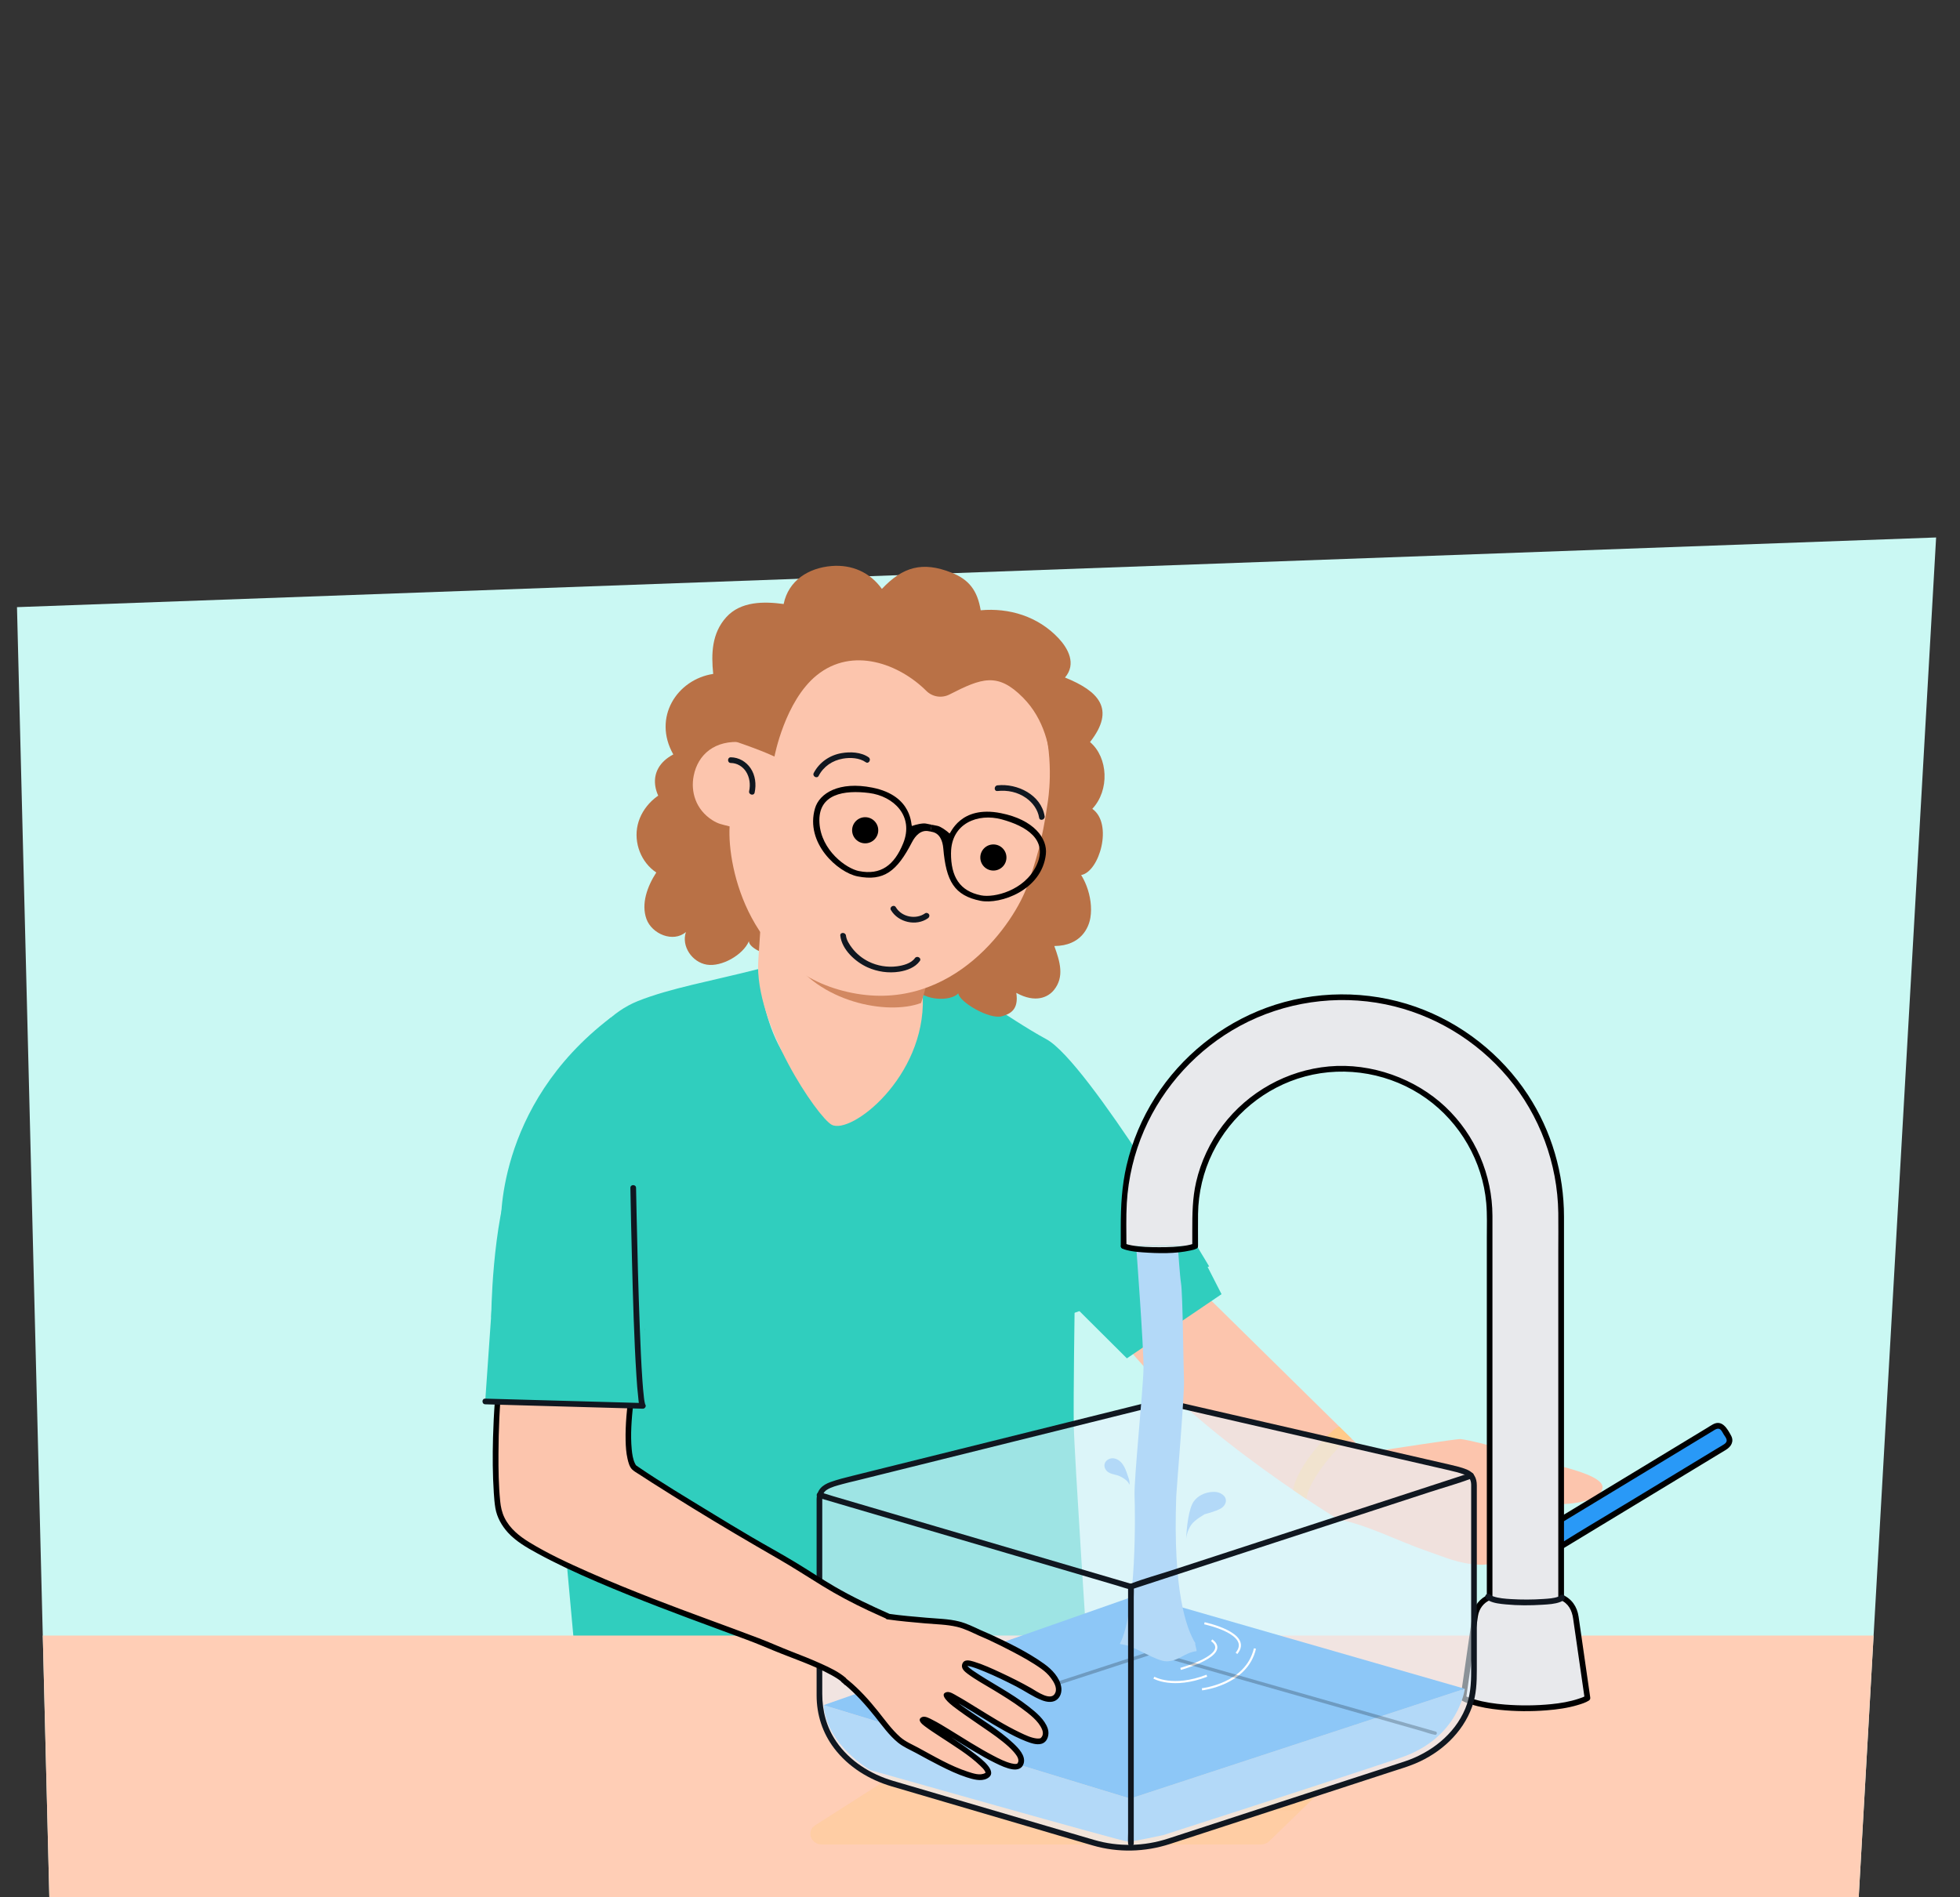 <?xml version="1.0" encoding="UTF-8"?>
<svg xmlns="http://www.w3.org/2000/svg" xmlns:xlink="http://www.w3.org/1999/xlink" viewBox="0 0 690 668">
  <rect x="0" y="0" width="690" height="668" fill="#333333" stroke="none"/>
  <defs>
    <style>
      .cls-1, .cls-2 {
        fill: none;
      }

      .cls-3 {
        fill: #30cebe;
      }

      .cls-4 {
        opacity: .42;
      }

      .cls-4, .cls-5, .cls-6 {
        mix-blend-mode: multiply;
      }

      .cls-5 {
        opacity: .28;
      }

      .cls-5, .cls-7 {
        fill: #ffca8a;
      }

      .cls-8 {
        isolation: isolate;
      }

      .cls-9 {
        fill: #101720;
      }

      .cls-10 {
        fill-rule: evenodd;
      }

      .cls-11 {
        fill: #fcc5ad;
      }

      .cls-2 {
        stroke: #fff;
        stroke-miterlimit: 10;
        stroke-width: .75px;
      }

      .cls-12 {
        fill: #b3d9f8;
      }

      .cls-13 {
        fill: #e7f3fd;
      }

      .cls-14 {
        fill: #8dc7f7;
      }

      .cls-15 {
        fill: #e8e9ec;
      }

      .cls-16 {
        fill: #2999f7;
      }

      .cls-17 {
        opacity: .6;
      }

      .cls-18 {
        opacity: .25;
      }

      .cls-19 {
        fill: #d28861;
      }

      .cls-20 {
        fill: #caf8f3;
      }

      .cls-21 {
        fill: #b97146;
      }

      .cls-22 {
        clip-path: url(#clippath);
      }

      .cls-23 {
        fill: #ffceb6;
      }
    </style>
    <clipPath id="clippath">
      <path id="Path_17571-2" data-name="Path 17571" class="cls-20" d="M17.37,668L5.98,213.77l675.61-24.53-27.25,478.76H17.37Z"/>
    </clipPath>
  </defs>
  <g class="cls-8">
    <g id="Voorgrond">
      <g>
        <g id="Achtergrond_2" data-name="Achtergrond 2">
          <path id="Path_17571" data-name="Path 17571" class="cls-20" d="M17.37,668L5.98,213.77l675.61-24.53-27.25,478.76H17.37Z"/>
          <g class="cls-22">
            <path class="cls-11" d="M388.92,421.04l90.2,88.77c.88,1.09,2.28,1.63,3.66,1.42,0,0,.02,0,.03,0,8.39-1.31,30.25-4.68,31.4-4.54,7.16.93,23.89,6.28,33.71,9.1,4.87,1.4,17.02,4.25,16.18,8.21-1.18,5.54-14.6,5.94-20.5,5.59l.49.44c2.51,1.47,2.12,6.87-.11,9.23-1.36,1.44-3.05,2.02-4.78,2.16v.17c.26,2.15-2.72,4.67-4.69,6.02-3.38,2.32-10.77,3.47-13.77,3.32-7.41-.37-11.74-2.55-18.9-5-9.01-3.08-21.36-9.4-30.58-10.88,0,0-60.08-36.26-80.84-69.71"/>
            <path class="cls-3" d="M214.91,358.36c-41.07,31.34-38.54,73.85-38.54,73.85l43.17,56.23-26.33-7.34,9.52,104.68h180.32s-4.88-74-5.04-84.05c-.16-10.05.31-41.78.31-41.78h0s18.39,18.31,18.39,18.31l33.32-22.59-11.35-22.22"/>
            <rect class="cls-23" x="14.34" y="575.87" width="671.4" height="99.99"/>
            <g>
              <g class="cls-4">
                <path class="cls-7" d="M495.59,591.76l-126.98.31h-1c-.84,0-1.65.24-2.33.68l-78.23,49.88c-3.29,2.09-1.66,6.8,2.35,6.8h154.46c1.13,0,2.21-.43,2.98-1.18l11.01-10.68,40.74-39.52c2.46-2.39.6-6.31-2.99-6.3Z"/>
              </g>
              <g class="cls-6">
                <path class="cls-1" d="M495.59,591.76l-126.98.31h-1c-.84,0-1.65.24-2.33.68l-78.23,49.88c-3.29,2.09-1.66,6.8,2.35,6.8,0,0,25.93.82,78.56.82s75.9-.82,75.9-.82c1.13,0,2.21-.43,2.98-1.18l11.01-10.68,40.74-39.52c2.46-2.39.6-6.31-2.99-6.3Z"/>
              </g>
              <path class="cls-5" d="M495.59,591.6l-126.98.31v2.98s0,42.52,0,42.52h89.24l40.74-39.52c2.46-2.39.6-6.31-2.99-6.3Z"/>
            </g>
            <path class="cls-3" d="M371.63,574.51l-3.01-135.51-6.62,28.83,63.67-21.94s-42.62-72.01-57.28-79.98c-14.84-8.07-27.47-19.18-43.45-23.26-.1,2.21-.69,5.26-.7,7.06-.14,14.74-11.68,33.47-23.16,34.54-19.58,1.81-31.15-15.2-34.12-43.06-16.06,4.13-31.1,6.73-42.48,11.31-35.85,14.42-45.02,97.66-45.02,97.66l40.53,27.82-3.43-37.33"/>
            <g class="cls-18">
              <line class="cls-13" x1="303.6" y1="609.29" x2="362.41" y2="591.52"/>
              <path class="cls-9" d="M303.73,609.78c6.63-2,13.25-4.01,19.88-6.01,10.56-3.19,21.11-6.38,31.67-9.57,2.42-.73,4.84-1.46,7.26-2.19.62-.19.35-1.16-.27-.97-6.63,2-13.25,4.01-19.88,6.01-10.56,3.19-21.11,6.38-31.67,9.57-2.42.73-4.84,1.46-7.26,2.19-.62.19-.35,1.16.27.97h0Z"/>
            </g>
            <g>
              <g>
                <path class="cls-16" d="M549.36,544.57l-4.17-6.88,58.36-35.37c1.13-.68,2.59-.32,3.27.8l1.7,2.8c.68,1.13.32,2.59-.8,3.27l-58.36,35.37Z"/>
                <path d="M550.22,544.07c-1.39-2.29-2.78-4.59-4.17-6.88l-.36,1.37c7.02-4.25,14.04-8.51,21.06-12.76,10.63-6.44,21.27-12.89,31.9-19.33l4.13-2.5c1-.6,2.19-1.6,3.18-.33.33.42.57.94.85,1.4.32.53.84,1.13,1,1.75.21.79-.25,1.32-.84,1.71-.92.6-1.89,1.14-2.83,1.71-9.98,6.05-19.96,12.1-29.94,18.15-8.31,5.03-16.68,9.97-24.92,15.11-.14.09-.28.17-.42.26-1.1.67-.1,2.4,1.01,1.73,7.33-4.44,14.66-8.88,21.99-13.33,10.7-6.48,21.39-12.97,32.09-19.45,1.22-.74,2.44-1.48,3.66-2.22,1.8-1.09,2.93-2.92,1.79-5.02-1.29-2.38-3.14-5.7-6.36-3.95-.72.39-1.41.85-2.11,1.28-9.94,6.03-19.89,12.05-29.83,18.08-8.66,5.25-17.31,10.49-25.97,15.74-.15.09-.3.18-.44.27-.46.28-.64.9-.36,1.37,1.39,2.29,2.78,4.59,4.17,6.88.67,1.1,2.4.1,1.73-1.01Z"/>
              </g>
              <g>
                <path class="cls-15" d="M420.76,438.71v-10.58c0-28.58,23.25-51.83,51.83-51.83,28.58,0,51.83,23.25,51.83,51.83v134.26c-2.64,1.02-4.64,3.39-5.06,6.34l-4.2,29.15s5.85,3.58,22.01,3.58c16.16,0,21.7-3.58,21.7-3.58l-4.2-29.15c-.42-2.95-2.42-5.33-5.06-6.34v-134.26c0-42.47-34.55-77.02-77.02-77.02-42.47,0-77.02,34.55-77.02,77.02v10.58"/>
                <path d="M421.76,438.71c0-3.76-.04-7.53,0-11.29.1-7.46,1.85-14.89,5.15-21.59,6.43-13.09,18.42-23.03,32.51-26.81,14.57-3.91,30.4-1.02,42.67,7.72,11.96,8.52,19.85,22.2,21.13,36.84.36,4.08.2,8.24.2,12.33,0,7.58,0,15.16,0,22.73,0,10.33,0,20.66,0,30.99v32.07c0,8.81,0,17.61,0,26.42,0,4.54,0,9.09,0,13.63,0,.21,0,.41,0,.62l.73-.96c-3.21,1.32-5.31,3.99-5.82,7.43-.28,1.89-.55,3.79-.82,5.69-.88,6.13-1.77,12.26-2.65,18.39-.23,1.57-.45,3.13-.68,4.7-.07.45.05.88.46,1.13.97.59,2.11.96,3.17,1.31,3.27,1.06,6.71,1.61,10.13,1.96,5.49.57,11.07.61,16.56.17,3.69-.29,7.42-.8,10.97-1.87,1.3-.39,2.73-.83,3.89-1.57.42-.27.53-.67.46-1.13-1.36-9.47-2.73-18.93-4.09-28.4-.52-3.58-2.46-6.4-5.87-7.8l.73.96c0-4.43,0-8.87,0-13.3,0-10.61,0-21.22,0-31.84,0-12.86,0-25.72,0-38.58,0-11.18,0-22.35,0-33.53,0-5.56,0-11.13,0-16.69,0-15.21-4.35-30.2-12.69-42.93-9.38-14.31-23.39-25.34-39.54-31.03-16.87-5.94-35.73-5.82-52.52.34-16.06,5.9-29.94,17.09-39.13,31.52-4.7,7.37-8.15,15.55-10.13,24.07-1.65,7.11-2.03,14.27-2.03,21.54,0,2.25,0,4.51,0,6.76,0,1.29,2,1.29,2,0,0-5.04-.16-10.11.13-15.14.52-8.79,2.58-17.5,6.09-25.58,6.8-15.64,18.85-28.74,33.86-36.84,15.52-8.37,33.86-11.06,51.14-7.52,16.78,3.43,32.06,12.62,43.07,25.72,11.18,13.31,17.51,30.34,17.74,47.72.06,4.5,0,9,0,13.5,0,10.3,0,20.61,0,30.91,0,12.64,0,25.28,0,37.92v33.76c0,6.13,0,12.25,0,18.38,0,.28,0,.56,0,.84,0,.48.32.79.73.96,2.84,1.16,4.08,3.67,4.49,6.53.3,2.08.6,4.16.9,6.23.85,5.87,1.69,11.74,2.54,17.61.21,1.47.42,2.95.64,4.42l.46-1.13c-.86.55-1.69.81-2.67,1.13-3.07,1.02-6.31,1.56-9.52,1.88-5.42.55-10.94.58-16.37.15-3.57-.28-7.16-.79-10.6-1.8-1.29-.38-2.45-.71-3.54-1.37l.46,1.13c1.33-9.25,2.66-18.5,4-27.75.07-.46.13-.93.2-1.39.41-2.54,1.96-4.67,4.37-5.66.42-.17.73-.49.73-.96,0-3.3,0-6.6,0-9.9,0-8.18,0-16.36,0-24.54,0-10.73,0-21.46,0-32.19,0-10.69,0-21.39,0-32.08v-25.09c0-3.48,0-6.96,0-10.45-.04-14.45-6.04-28.45-16.55-38.38s-26.02-15.61-41-14.25c-14.78,1.34-28.45,8.98-37.42,20.79-4.47,5.88-7.69,12.73-9.35,19.93-1.3,5.65-1.35,11.31-1.35,17.07,0,1.81,0,3.61,0,5.42,0,1.29,2,1.29,2,0h0Z"/>
              </g>
              <path class="cls-9" d="M522.94,562.38c.17.61.79,1,1.31,1.26,1.79.88,3.94,1.07,5.89,1.26,4.26.41,8.61.39,12.88.12,2.05-.13,4.31-.23,6.26-.98.71-.27,1.59-.73,1.61-1.6.03-1.29-1.97-1.29-2,0,0-.27.16-.5.16-.5,0,.02.16-.08-.08.05-.2.12-.28.14-.3.15-1.65.64-3.57.73-5.32.85-3.79.26-7.63.27-11.42.04-2.09-.13-4.28-.28-6.28-.97-.3-.1-.28-.1-.57-.24-.14-.07-.47-.27-.22-.12-.28-.17-.05-.08.01.15-.34-1.24-2.27-.71-1.93.53h0Z"/>
            </g>
          </g>
        </g>
        <g>
          <path class="cls-21" d="M238.02,277.44c-6.46,1.29-12.04,6.64-13.52,12.97-1.49,6.33,1.21,13.26,6.54,16.79-3.18,4.92-5.38,11.02-3.47,16.35,1.92,5.33,9.43,8.45,13.9,4.61-1.67,5.01,2.18,10.64,7.36,11.49,5.18.85,12.74-3.39,14.82-8.26-.02,2.38,6.28,5.21,8.62,4.51s5.88-2.49,6.95-4.67c1.07-2.18-5.52-5.53-4.18-7.57l-16.43-44.33-20.58-1.89Z"/>
          <path class="cls-21" d="M377.07,304.36c4.25,2.52,8.02,11.49,6.78,18.82-.55,3.28-3.15,9.83-12.69,9.91,2,5.5,3.63,10.86-.15,15.51-1.96,2.42-6.36,4.76-13.23.98.91,6.02-2.21,7.39-4.95,8.21-4.5,1.35-15.24-5.09-15.46-8.04-2.67,2.9-11.82,2.63-14.95-1.57-3.12-4.19.18-7.2,2.97-10.66l19-41.79,32.68,8.62Z"/>
          <path class="cls-21" d="M237.63,287.25c-7.86-5.87-10.62-16.3-.6-21.62-7.36-13,1.28-26.4,14.05-28.35-.73-7.13-.51-14.31,4.59-19.96,5.1-5.65,13.27-5.6,20.21-4.65,1.68-8.3,8.78-12.73,16.88-13.38,7.08-.57,13.5,2.18,17.7,8.06,7.36-7.79,14.26-9.76,24.44-5.76,6.21,2.44,9.19,6.3,10.34,13.28,9.95-.91,20.17,2.11,27.44,9.88,3.31,3.54,6.35,9,2.24,13.8,11.77,4.76,17.98,11.04,8.81,22.72,6.42,5.43,6.93,16.99.81,23.51,7.38,5.22,2.53,22.13-3.9,23.31-31.32,5.72-55.98-18.13-84.49-25.01-16.91-4.08-28.06,7.86-45.03,3.65l-13.48.55Z"/>
          <g>
            <path class="cls-11" d="M326.07,340.5l-.11,1.6c-.21,3.16-1.18,6.18-1.09,9.16.83,27.99-25.27,48.41-32.1,44.75-4.89-2.62-27.3-35.4-25.82-57.81l.74-11.18c5.18,5.71,12.37,10.69,20.88,13.99,14.1,5.45,28.26,4.88,37.5-.51Z"/>
            <path class="cls-19" d="M277.63,335.97c24.74,10.42,39.33,12.6,49.17,7.56,0,0-.64,3.1-1.3,5.52-.66,2.42-1.24,4.09-1.24,4.09-11.75,4.44-36.24-.19-46.62-17.17h0Z"/>
          </g>
          <path class="cls-11" d="M361.68,311.8c-4.28,12.49-25.87,44.91-61.73,37.79-35.85-7.12-43.96-43.81-43.1-58.63-2.75-.7-4.02-.85-6.17-2.25-5.73-3.7-7.6-9.92-6.47-15.58,1.48-7.47,7.42-12.7,17.17-11.81h0c.11-.36,11.57-53.81,64.39-43.32,52.82,10.49,43.17,63.55,43.06,64.6h0c-1.96,13.96-4.41,21.29-7.16,29.21Z"/>
          <path class="cls-21" d="M369.51,238.99c.48-2.42-15.65-17.58-15.65-17.58l-27.41-10.12-29.2-1.12s-20.7,7.85-21.18,10.27c-.48,2.42-14.54,15.17-14.54,15.17l-4.89,24.65c-.02.07,10.61,3.53,16,6.12,0,0,3.66-19.54,14.88-28.62,12.71-10.29,29.16-3.89,38.56,5.47,2.17,2.17,5.44,2.68,8.18,1.29,11.4-5.83,16.99-7.88,25.89,1.11,15.1,15.25,8.3,40.64,9.6,37.14,7.4.16,7.36,2.56,7.36,2.56l.04-26.77s-8.12-17.16-7.64-19.58Z"/>
          <path class="cls-9" d="M313.65,320.44c2.56,4.34,8.9,5.79,13.04,2.86.44-.31.65-.87.36-1.37-.25-.44-.92-.67-1.37-.36-3.25,2.3-8.26,1.32-10.31-2.14-.65-1.11-2.38-.1-1.73,1.01h0Z"/>
          <g>
            <circle cx="304.58" cy="292.33" r="4.6"/>
            <circle cx="349.71" cy="301.92" r="4.6"/>
          </g>
          <path class="cls-9" d="M295.82,329.44c.55,4.93,5.35,9.26,9.6,11.16,3.48,1.56,7.39,2.12,11.16,1.53,2.66-.42,5.61-1.48,7.23-3.76.75-1.05-.99-2.05-1.73-1.01-1.32,1.86-4.16,2.59-6.28,2.87-3.38.45-6.98-.15-10.03-1.67-2.25-1.12-4.26-2.75-5.79-4.75-.93-1.22-1.99-2.81-2.16-4.37-.14-1.27-2.14-1.28-2,0h0Z"/>
          <path class="cls-9" d="M257.28,268.64c2.15.02,4.15,1.2,5.32,3,1.31,2.02,1.64,4.58,1.13,6.91-.28,1.25,1.65,1.79,1.93.53.63-2.89.26-6.12-1.43-8.6-1.57-2.31-4.13-3.81-6.95-3.84-1.29-.01-1.29,1.99,0,2h0Z"/>
          <path class="cls-9" d="M288.2,273.17c1.74-3.34,4.86-5.42,8.54-6.06,2.59-.46,5.81-.3,8.04,1.26,1.06.74,2.06-1,1.01-1.73-2.67-1.86-6.48-2-9.58-1.46-4.15.73-7.78,3.23-9.74,6.98-.59,1.14,1.13,2.15,1.73,1.01h0Z"/>
          <path class="cls-9" d="M351.15,278.51c3.57-.38,7.12.37,10.07,2.45,2.34,1.64,4.15,4.12,4.6,6.97.2,1.27,2.13.73,1.93-.53-1.2-7.54-9.61-11.64-16.61-10.89-1.27.14-1.28,2.14,0,2h0Z"/>
          <g>
            <path class="cls-10" d="M327.53,292.78l.27.05.35.07c2.67.53,3.7,3.12,3.93,5.84.98,11.46,3.84,16.58,13.11,18.43,6.89,1.37,21.6-3.68,23-16.41.61-5.53-4.18-12.15-15.85-14.46-14.48-2.88-17.74,7.46-18.07,7.15-1.05-.97-3.06-2.43-4.25-2.67l-1.75-.35-.27-.05-.48,2.4ZM334.8,300.3c.07-10.42,9.48-14.09,17.86-11.8,8.36,2.28,16.68,7.05,12.12,16.42-4.22,8.67-14.79,11.25-19.4,10.33-7.55-1.51-10.64-6.58-10.59-14.95Z"/>
            <path class="cls-10" d="M328.01,290.38l-.27-.05-1.75-.35c-1.19-.24-3.6.35-4.94.84-.42.15.52-10.64-13.97-13.51-11.67-2.32-18.62,1.97-20.17,7.31-3.57,12.29,8.1,22.59,14.99,23.95,9.27,1.83,13.87-1.8,19.15-12.02,1.25-2.42,3.2-4.42,5.86-3.89l.35.07.27.05.48-2.4ZM302.46,306.72c-4.6-.91-13.38-7.33-13.98-16.96-.64-10.4,8.88-11.63,17.47-10.55,8.62,1.09,15.92,8.08,12,17.73-3.14,7.75-7.94,11.26-15.49,9.77Z"/>
          </g>
        </g>
        <path class="cls-7" d="M471.46,502.28c-2.63.58-15.1,14.1-16.22,22.33,1.12.75,4.73,3.23,4.73,3.23.23-6.43,12.48-20.99,15.8-21.31l-4.31-4.25Z"/>
        <g class="cls-17">
          <path class="cls-13" d="M405.07,494.56l-108.78,27.04c-4.71,1.54-7.82,1.97-7.82,6.24v69.87c0,13.62,10.2,25.74,25.42,30.21l71.13,20.91c8.47,2.49,17.7,2.36,26.06-.37l83.61-27.27c14.6-4.76,24.22-16.62,24.22-29.84v-68.63c0-4.4-3.09-4.45-8-5.89l-97.42-22.39c-2.73-.8-5.71-.76-8.41.12Z"/>
        </g>
        <g>
          <path class="cls-12" d="M431.49,527.73c-.16-.58-.55-1.04-.96-1.38-1.32-1.1-2.98-1.2-4.51-.98-2.18.32-4.34,1.29-5.77,3.28-1.8,2.51-2.51,9.08-2.68,13.26.18-1.89.84-3.67,1.83-5.08,1.24-1.78,4.77-3.71,4.77-3.71,0,0,3.93-.97,5.69-2.05,1.02-.63,2.02-1.93,1.63-3.33Z"/>
          <path class="cls-12" d="M397.52,522.72c.33-.35.02-1.61-.13-2.06-.17-.48-.33-.97-.5-1.45-.44-1.28-.89-2.58-1.68-3.68-.79-1.1-1.98-1.98-3.33-2.08-1.35-.1-2.8.79-3.04,2.12-.2,1.1.45,2.24,1.39,2.83.92.58,2.04.71,3.08,1.03,1.19.37,2.3,1,3.23,1.83.44.4.86.88.99,1.46Z"/>
        </g>
        <path class="cls-9" d="M404.81,493.59c-5.83,1.45-11.67,2.9-17.5,4.35-12.74,3.17-25.48,6.33-38.22,9.5-12.51,3.11-25.02,6.22-37.54,9.33-3.92.98-7.85,1.95-11.77,2.93-2.48.62-4.91,1.22-7.32,2.08-3.02,1.08-4.94,2.8-4.98,6.16-.01.95,0,1.9,0,2.84v66.16c0,6.79,2.07,13.21,6.19,18.63,5.05,6.63,12.33,11.07,20.26,13.41,3.06.9,6.13,1.8,9.19,2.7,12.66,3.72,25.31,7.44,37.97,11.16,7.89,2.32,15.77,4.67,23.66,6.95,8.88,2.57,18.32,2.33,27.1-.53,2.96-.96,5.91-1.93,8.87-2.89,12.15-3.96,24.31-7.93,36.46-11.89,11-3.59,22.01-7.18,33.01-10.77,2.67-.87,5.39-1.67,7.98-2.75,8.97-3.74,16.7-10.73,20.05-20,1.54-4.27,1.68-8.61,1.68-13.07v-55c0-3.31.02-6.61,0-9.92-.01-2.65-1.05-4.56-3.56-5.58-1.82-.74-3.8-1.21-5.71-1.65-8.03-1.84-16.05-3.69-24.08-5.53-13.46-3.09-26.92-6.19-40.38-9.28l-29.57-6.8c-.84-.19-1.69-.38-2.53-.58-3.14-.75-6.15-.92-9.28.04-1.23.38-.7,2.31.53,1.93,2.86-.88,5.54-.66,8.4,0,.99.23,1.97.45,2.96.68,4.04.93,8.08,1.86,12.12,2.79,12.66,2.91,25.32,5.82,37.99,8.73,11.69,2.69,23.39,5.37,35.08,8.06,2.73.63,5.46,1.26,8.2,1.88,1.77.41,3.56.85,5.26,1.47s2.54,1.7,2.58,3.59c0,.19,0,.38,0,.56v65c0,4.6-.27,9.02-2.09,13.36-3.82,9.12-12.19,15.54-21.41,18.58-6.83,2.26-13.68,4.46-20.52,6.69-12.87,4.2-25.74,8.4-38.61,12.59-8.03,2.62-16.06,5.25-24.1,7.86-8.43,2.74-17.45,2.95-25.97.47-2.6-.76-5.2-1.53-7.8-2.29-12.24-3.6-24.48-7.2-36.72-10.79-8.76-2.57-17.52-5.14-26.27-7.72-7.92-2.34-15.29-6.93-20.01-13.83-3.47-5.07-4.94-10.75-4.94-16.83v-65.96c0-.85-.01-1.69,0-2.54.02-1.36.37-2.48,1.54-3.26,1.58-1.06,3.74-1.55,5.54-2.06,1.61-.46,3.25-.81,4.87-1.21,10.05-2.5,20.09-4.99,30.14-7.49,13.29-3.3,26.59-6.61,39.88-9.91,9.84-2.45,19.69-4.89,29.53-7.34,1.45-.36,2.9-.72,4.35-1.08,1.25-.31.72-2.24-.53-1.93Z"/>
        <path class="cls-12" d="M397.89,633.27l117.79-38.66s-2.04,17.28-22.5,24.23c-20.47,6.95-83.61,27.27-83.61,27.27,0,0-10.67,2.33-12.44,2.33s-90.74-25.2-90.74-25.2c0,0-15.42-8.76-16.43-22.85l107.93,32.89Z"/>
        <polygon class="cls-14" points="515.68 594.61 400.67 561.5 289.96 600.37 397.89 633.27 515.68 594.61"/>
        <g>
          <path class="cls-2" d="M415.62,587.61s17.96-4.96,10.94-10.09"/>
          <path class="cls-2" d="M406.22,590.69s6.67,3.93,18.64-.68"/>
          <path class="cls-2" d="M424,571.54s17.1,3.59,11.29,10.6"/>
          <path class="cls-2" d="M423.15,594.79s15.73-1.71,18.64-14.36"/>
        </g>
        <g class="cls-18">
          <line class="cls-13" x1="363.18" y1="595.68" x2="405.65" y2="581.83"/>
          <path class="cls-9" d="M363.34,596.25c4.79-1.56,9.57-3.12,14.36-4.68,7.62-2.49,15.25-4.97,22.87-7.46,1.74-.57,3.49-1.14,5.23-1.71.72-.23.41-1.38-.31-1.14-4.79,1.56-9.57,3.12-14.36,4.68-7.62,2.49-15.25,4.97-22.87,7.46-1.74.57-3.49,1.14-5.23,1.71-.72.23-.41,1.38.31,1.14h0Z"/>
        </g>
        <g class="cls-18">
          <line class="cls-13" x1="505.26" y1="610.24" x2="405.65" y2="581.83"/>
          <path class="cls-9" d="M505.41,609.67c-3.31-.94-6.61-1.89-9.92-2.83-7.94-2.26-15.87-4.53-23.81-6.79-9.56-2.73-19.12-5.45-28.68-8.18-8.3-2.37-16.61-4.74-24.91-7.1-2.73-.78-5.46-1.56-8.19-2.34-1.27-.36-2.62-.92-3.93-1.12-.06,0-.12-.03-.17-.05-.73-.21-1.05.93-.31,1.14,3.31.94,6.61,1.89,9.92,2.83,7.94,2.26,15.87,4.53,23.81,6.79,9.56,2.73,19.12,5.45,28.68,8.18,8.3,2.37,16.61,4.74,24.91,7.1,2.73.78,5.46,1.56,8.19,2.34,1.27.36,2.62.92,3.93,1.12.06,0,.12.03.17.05.73.21,1.05-.93.31-1.14h0Z"/>
        </g>
        <path class="cls-12" d="M410.69,584.95c4.48-.13,6.05-2.97,10.49-3.59.34-.05-.69-2.72-.35-2.78-3.21-5.14-7.96-18.45-6.74-51.78.11-2.91,2.92-35.59,2.72-40.8-.21-5.35-.43-30.5-1.04-34.16-.38-2.25-1.03-11.81-1.03-11.81l-14.73-.8s2.64,35.27,2.55,42.56c-.1,7.29-3.42,39.3-3.15,44.96.23,5.05.78,40.66-5.18,52.06.64.14,1.29.28,1.93.39,3.38.58,11.11,5.83,14.54,5.73Z"/>
        <g>
          <line class="cls-13" x1="288.47" y1="526.41" x2="398.13" y2="558.64"/>
          <path class="cls-9" d="M288.21,527.38c3.64,1.07,7.28,2.14,10.92,3.21,8.74,2.57,17.48,5.14,26.21,7.71,10.57,3.11,21.14,6.21,31.7,9.32,9.1,2.68,18.2,5.35,27.3,8.03,3.01.89,6.03,1.77,9.04,2.66,1.42.42,2.85.95,4.29,1.26.06.01.13.04.19.06,1.24.36,1.77-1.57.53-1.93-3.64-1.07-7.28-2.14-10.92-3.21-8.74-2.57-17.48-5.14-26.21-7.71-10.57-3.11-21.14-6.21-31.7-9.32-9.1-2.68-18.2-5.35-27.3-8.03l-9.04-2.66c-1.42-.42-2.85-.95-4.29-1.26-.06-.01-.13-.04-.19-.06-1.24-.36-1.77,1.57-.53,1.93h0Z"/>
        </g>
        <g>
          <line class="cls-13" x1="517.9" y1="519.54" x2="398.13" y2="558.6"/>
          <path class="cls-9" d="M517.63,518.58c-3.99,1.3-7.98,2.6-11.97,3.91-9.5,3.1-19,6.2-28.5,9.3-11.57,3.77-23.13,7.55-34.7,11.32-9.93,3.24-19.87,6.48-29.8,9.72-4.84,1.58-9.83,2.94-14.59,4.76-.07.03-.13.04-.2.07-1.22.4-.7,2.33.53,1.93,3.99-1.3,7.98-2.6,11.97-3.91,9.5-3.1,19-6.2,28.5-9.3,11.57-3.77,23.13-7.55,34.7-11.32,9.93-3.24,19.87-6.48,29.8-9.72,4.84-1.58,9.83-2.94,14.59-4.76.07-.03.13-.04.2-.07,1.22-.4.7-2.33-.53-1.93h0Z"/>
        </g>
        <g>
          <path class="cls-11" d="M182.25,455.56l44.78,6.51c-1.13,7.52-9.47,46.4-3.89,54.5.62.89,34.6,22.07,46.86,28.87,19.78,10.98,19.83,13.56,42.63,23.67l-.05.08c7.3,1.06,19.24,1.77,23.35,2.4,3.99.61,7.64,2.9,11.72,4.51.13.05,14.21,6.49,20.6,11.48,1.36,1.06,5.98,5.84,3.96,9.26-1.95,3.3-6.98.02-8.51-.88-7.6-4.48-23.05-11.63-23.75-10.16-1.33,1.78,1.08,2.71,13.02,10.05,5.91,3.64,18.84,12.02,14.18,16.77-4.08,4.15-32.49-17.24-33.81-15.77-.92,1.01,6.96,6.13,10.3,8.5,5.38,3.83,18.69,11.88,15.35,16.16-3.54,4.52-33.16-18.41-34.19-15.81-.14,1.44,25.61,15.67,22.96,19.06-3.58,4.58-23.71-8.17-27.89-9.99-6.88-2.99-11.21-13.65-21.84-22.36l-.03.05c-.07-.09-.16-.19-.25-.28-.25-.2-.49-.4-.74-.59l.05-.08c-5.34-4.64-22.09-10-26.57-12.24-4.75-2.38-53.99-18.81-78.85-32.13-7.34-3.93-14.01-7.49-16.08-15.55-1.36-5.31-3.03-48.47,6.7-76Z"/>
          <path d="M181.98,456.52c5.03.73,10.07,1.46,15.1,2.2l24.1,3.51c1.86.27,3.72.54,5.58.81l-.7-1.23c-1.44,9.51-3.44,18.92-4.65,28.47-.7,5.6-1.29,11.27-1.17,16.93.05,2.14.19,4.32.67,6.41.28,1.24.69,2.85,1.63,3.77.69.67,1.63,1.17,2.42,1.69,1.57,1.04,3.15,2.05,4.74,3.06,4.69,2.99,9.42,5.93,14.15,8.85,9.9,6.1,19.9,11.97,29.97,17.77,5.26,3.03,10.36,6.33,15.53,9.52,5.31,3.28,10.81,6.18,16.46,8.83,2.09.98,4.2,1.94,6.31,2.87l-.36-1.37-.05.08c-.31.49-.04,1.38.6,1.47,4.48.64,9,1.03,13.5,1.43,3.65.32,7.5.36,11.07,1.21,2.73.64,5.23,1.95,7.77,3.1,1.09.5,2.21.93,3.3,1.44,2.79,1.3,5.55,2.67,8.28,4.1,3.57,1.87,7.14,3.83,10.42,6.18,1.26.9,2.37,1.94,3.3,3.19,1.01,1.35,2.26,3.36,1.59,5.11-1.31,3.45-6.63-.45-8.49-1.51-3.52-2-7.15-3.81-10.82-5.52-3.06-1.42-6.17-2.86-9.4-3.84-1.48-.45-3.52-1-4.11.95-.44,1.48.89,2.57,1.94,3.35,2.84,2.12,6.03,3.82,9.05,5.66,3.39,2.06,6.78,4.13,9.97,6.5,2.59,1.93,5.96,4.37,7.19,7.49.42,1.07.37,2.12-.48,2.95,0,0-.17.1-.41.15-.1.02-.56.04-.86.02-1.98-.16-4.08-1.17-5.88-2.03-5.5-2.61-10.66-5.9-15.84-9.08-2.13-1.31-4.25-2.65-6.44-3.86-.97-.53-2.56-1.67-3.75-1.35-2.94.78,1.4,4.26,2.17,4.86,2.77,2.16,5.7,4.11,8.58,6.11,3.02,2.09,6.11,4.1,8.98,6.41,1.39,1.12,2.76,2.3,3.93,3.65.7.81,1.65,1.95,1.64,3.09,0,.38-.13.65-.31.94-.05.09-.09.11-.35.18-.41.1-1.17,0-1.81-.17-2.24-.56-4.34-1.65-6.37-2.71-5.31-2.78-10.35-6.05-15.46-9.18-1.95-1.19-3.91-2.41-5.96-3.44-.98-.5-2.7-1.54-3.82-.89-1.65.96.21,2.44,1.04,3.07,1.82,1.39,3.76,2.62,5.67,3.88,4.75,3.14,9.84,6.18,13.97,10.14.61.58,1.26,1.2,1.66,1.95.1.18.16.41.17.43,0-.01.11.02-.13.15-1.78,1.02-4.28.12-6.08-.46-6.13-2-11.78-5.37-17.43-8.43-2.19-1.19-4.5-2.11-6.39-3.77-3.01-2.66-5.37-6.02-7.87-9.14-3.13-3.9-6.46-7.61-10.33-10.8-.5-.41-1.2-.38-1.57.2l-.03.05,1.57-.2c-.3-.34-.64-.59-.99-.87l.16,1.21.05-.08c.23-.34.16-.94-.16-1.21-2.49-2.13-5.55-3.57-8.52-4.92-3.58-1.63-7.24-3.06-10.9-4.48-3.76-1.46-7.43-3.13-11.19-4.56-12.24-4.66-24.59-9.01-36.79-13.76-7.79-3.04-15.55-6.17-23.19-9.56-7.08-3.14-14.21-6.42-20.82-10.47-3.53-2.16-6.83-4.81-8.7-8.59-.96-1.94-1.35-3.87-1.55-5.89-.55-5.51-.63-11.09-.6-16.63.07-16.81,1.33-34.06,5.89-50.31.55-1.95,1.15-3.88,1.82-5.79.43-1.22-1.5-1.74-1.93-.53-2.89,8.22-4.57,16.83-5.73,25.45-1.13,8.43-1.74,16.93-1.97,25.43-.17,6.5-.15,13.02.28,19.51.12,1.8.25,3.61.56,5.38.55,3.19,2.25,6.2,4.42,8.57,2.86,3.12,6.62,5.28,10.3,7.28,3.3,1.8,6.65,3.5,10.05,5.11,7.37,3.49,14.89,6.66,22.45,9.71,13.62,5.49,27.43,10.5,41.2,15.6,3.33,1.23,6.2,2.45,9.33,3.75,6.86,2.85,14.01,5.12,20.54,8.72,1.27.7,2.53,1.45,3.63,2.39l-.16-1.21-.05.08c-.22.33-.17.95.16,1.21.35.28.69.53.99.87.44.5,1.25.32,1.57-.2l.03-.05c-.52.07-1.05.13-1.57.2,4.05,3.35,7.51,7.27,10.79,11.37,2.5,3.14,4.9,6.55,8.03,9.1,1.92,1.56,4.19,2.49,6.35,3.66,2.79,1.52,5.58,3.06,8.42,4.49,3.05,1.54,6.17,3.03,9.43,4.08,2.11.68,4.95,1.53,7.08.47,4.49-2.23-2.07-7.06-3.92-8.5-4.73-3.67-9.84-6.81-14.79-10.19-.75-.51-1.56-1.06-2.24-1.6-.22-.17-.42-.37-.64-.55-.25-.2-.07-.07-.08-.07.02,0,.08.64-.17.93-.1.12-.38.11-.41.18.04-.07.29.07.02-.02.26.08.53.13.78.23.66.24,1.45.67,2.16,1.05,4.98,2.7,9.7,5.89,14.57,8.78,2.52,1.5,5.07,2.97,7.71,4.25,1.92.93,3.96,1.91,6.08,2.23,1.74.26,3.4-.22,3.92-2.1.75-2.7-1.82-5.33-3.58-7-5.27-5-11.77-8.7-17.66-12.91-1.45-1.04-2.96-2.08-4.24-3.33-.17-.16-.32-.4-.5-.53-.36-.25.03-.15-.14-.1,0,0-.69,1.02-.69.74,0,.05-.16-.08.09.03,1.28.57,2.95,1.45,4.36,2.29,5.21,3.09,10.28,6.4,15.58,9.34,2.47,1.37,4.99,2.69,7.62,3.7,1.61.62,3.64,1.36,5.38.89,2.25-.6,2.92-3.37,2.26-5.35-1.07-3.23-4.14-5.73-6.72-7.76-6.2-4.88-13.32-8.34-19.8-12.79-.55-.38-1.38-1.05-1.64-1.36-.19-.23,0-.18-.09-.21.07.02-.03.03-.04.12,0-.06.16-.33.2-.34-.04,0-.35.36-.42.27.01.02.41.01.38,0,.44.07.99.21,1.45.35,1.51.45,2.98,1.04,4.43,1.64,3.79,1.57,7.49,3.36,11.13,5.24,3.02,1.56,5.92,3.64,9.09,4.86,1.55.59,3.43.92,4.92,0,1.59-.98,2.14-2.97,1.84-4.72-.57-3.35-3.3-6.17-5.96-8.08-5.79-4.15-12.36-7.34-18.81-10.34-1.19-.55-2.4-1.03-3.59-1.57-2.49-1.14-4.97-2.4-7.64-3.06-3.68-.92-7.67-.97-11.44-1.3-4.45-.39-8.91-.75-13.34-1.39l.6,1.47.05-.08c.26-.42.13-1.15-.36-1.37-6.54-2.9-13.02-5.96-19.21-9.56-4.68-2.73-9.2-5.74-13.83-8.55-5.07-3.07-10.28-5.89-15.39-8.89-5.01-2.94-9.98-5.95-14.93-8.98-8.33-5.09-16.75-10.12-24.83-15.61-.34-.23-.67-.51-1.03-.72.12.07.08.09-.04-.05.23.26.06.1-.04-.09-.09-.18-.2-.34-.28-.52-.73-1.52-.97-3.3-1.13-4.96-.49-5.2-.04-10.49.49-15.67,1.07-10.26,3.02-20.38,4.79-30.54.1-.59.2-1.18.29-1.77.07-.48-.12-1.15-.7-1.23-5.03-.73-10.07-1.46-15.1-2.2-8.03-1.17-16.07-2.34-24.1-3.51-1.86-.27-3.72-.54-5.58-.81-1.26-.18-1.8,1.74-.53,1.93Z"/>
        </g>
        <path class="cls-3" d="M180.56,411.37c-7.52,20.24-7.62,52.45-7.62,52.45l62.73,4.36.78-32.6-55.89-24.21Z"/>
        <path class="cls-3" d="M173.22,458.82l-2.41,34.62,55.49,1.55c-1.78-1.86,2.15-42.07,2.15-42.07l-55.24,5.89Z"/>
        <path class="cls-9" d="M221.92,418.22c.15,8.44.34,16.88.56,25.32.36,13.7.7,27.41,1.58,41.09.16,2.41.32,4.83.61,7.23.13,1.07.13,2.7.78,3.64.29-.5.58-1,.86-1.5-6.26-.18-12.53-.35-18.79-.53l-29.82-.83c-2.29-.06-4.59-.13-6.88-.19-1.29-.04-1.29,1.96,0,2,6.26.18,12.53.35,18.79.53,9.94.28,19.88.56,29.82.83,2.29.06,4.59.13,6.88.19.72.02,1.3-.88.86-1.5-.2-.29.03.18-.07-.15-.06-.2-.11-.41-.15-.61-.14-.65-.2-1.2-.26-1.7-.24-2.02-.4-4.05-.54-6.07-.43-6.19-.68-12.39-.92-18.59-.51-13.35-.85-26.71-1.13-40.07-.06-3.02-.13-6.05-.18-9.07-.02-1.29-2.02-1.29-2,0h0Z"/>
        <g>
          <path class="cls-15" d="M395.58,438.71s2.17,1.42,12.54,1.42c10.38,0,12.64-1.42,12.64-1.42"/>
          <path d="M395.07,439.57c.46.29,1.06.44,1.58.58,1.8.47,3.69.65,5.54.79,5.54.4,11.52.54,16.98-.67.69-.15,1.48-.32,2.09-.69,1.1-.67.09-2.4-1.01-1.73-.29.18.08.02-.37.15-.63.19-1.26.35-1.91.47-3.23.6-6.58.66-9.86.66-3.26,0-6.6-.05-9.81-.66-.64-.12-1.26-.27-1.88-.47-.38-.13-.04.05-.35-.15-1.09-.69-2.09,1.04-1.01,1.73h0Z"/>
        </g>
        <path class="cls-9" d="M397.13,558.6v86.74c0,1.16-.09,2.37,0,3.53,0,.05,0,.1,0,.15,0,1.29,2,1.29,2,0v-86.74c0-1.16.09-2.37,0-3.53,0-.05,0-.1,0-.15,0-1.29-2-1.29-2,0h0Z"/>
      </g>
    </g>
  </g>
</svg>
